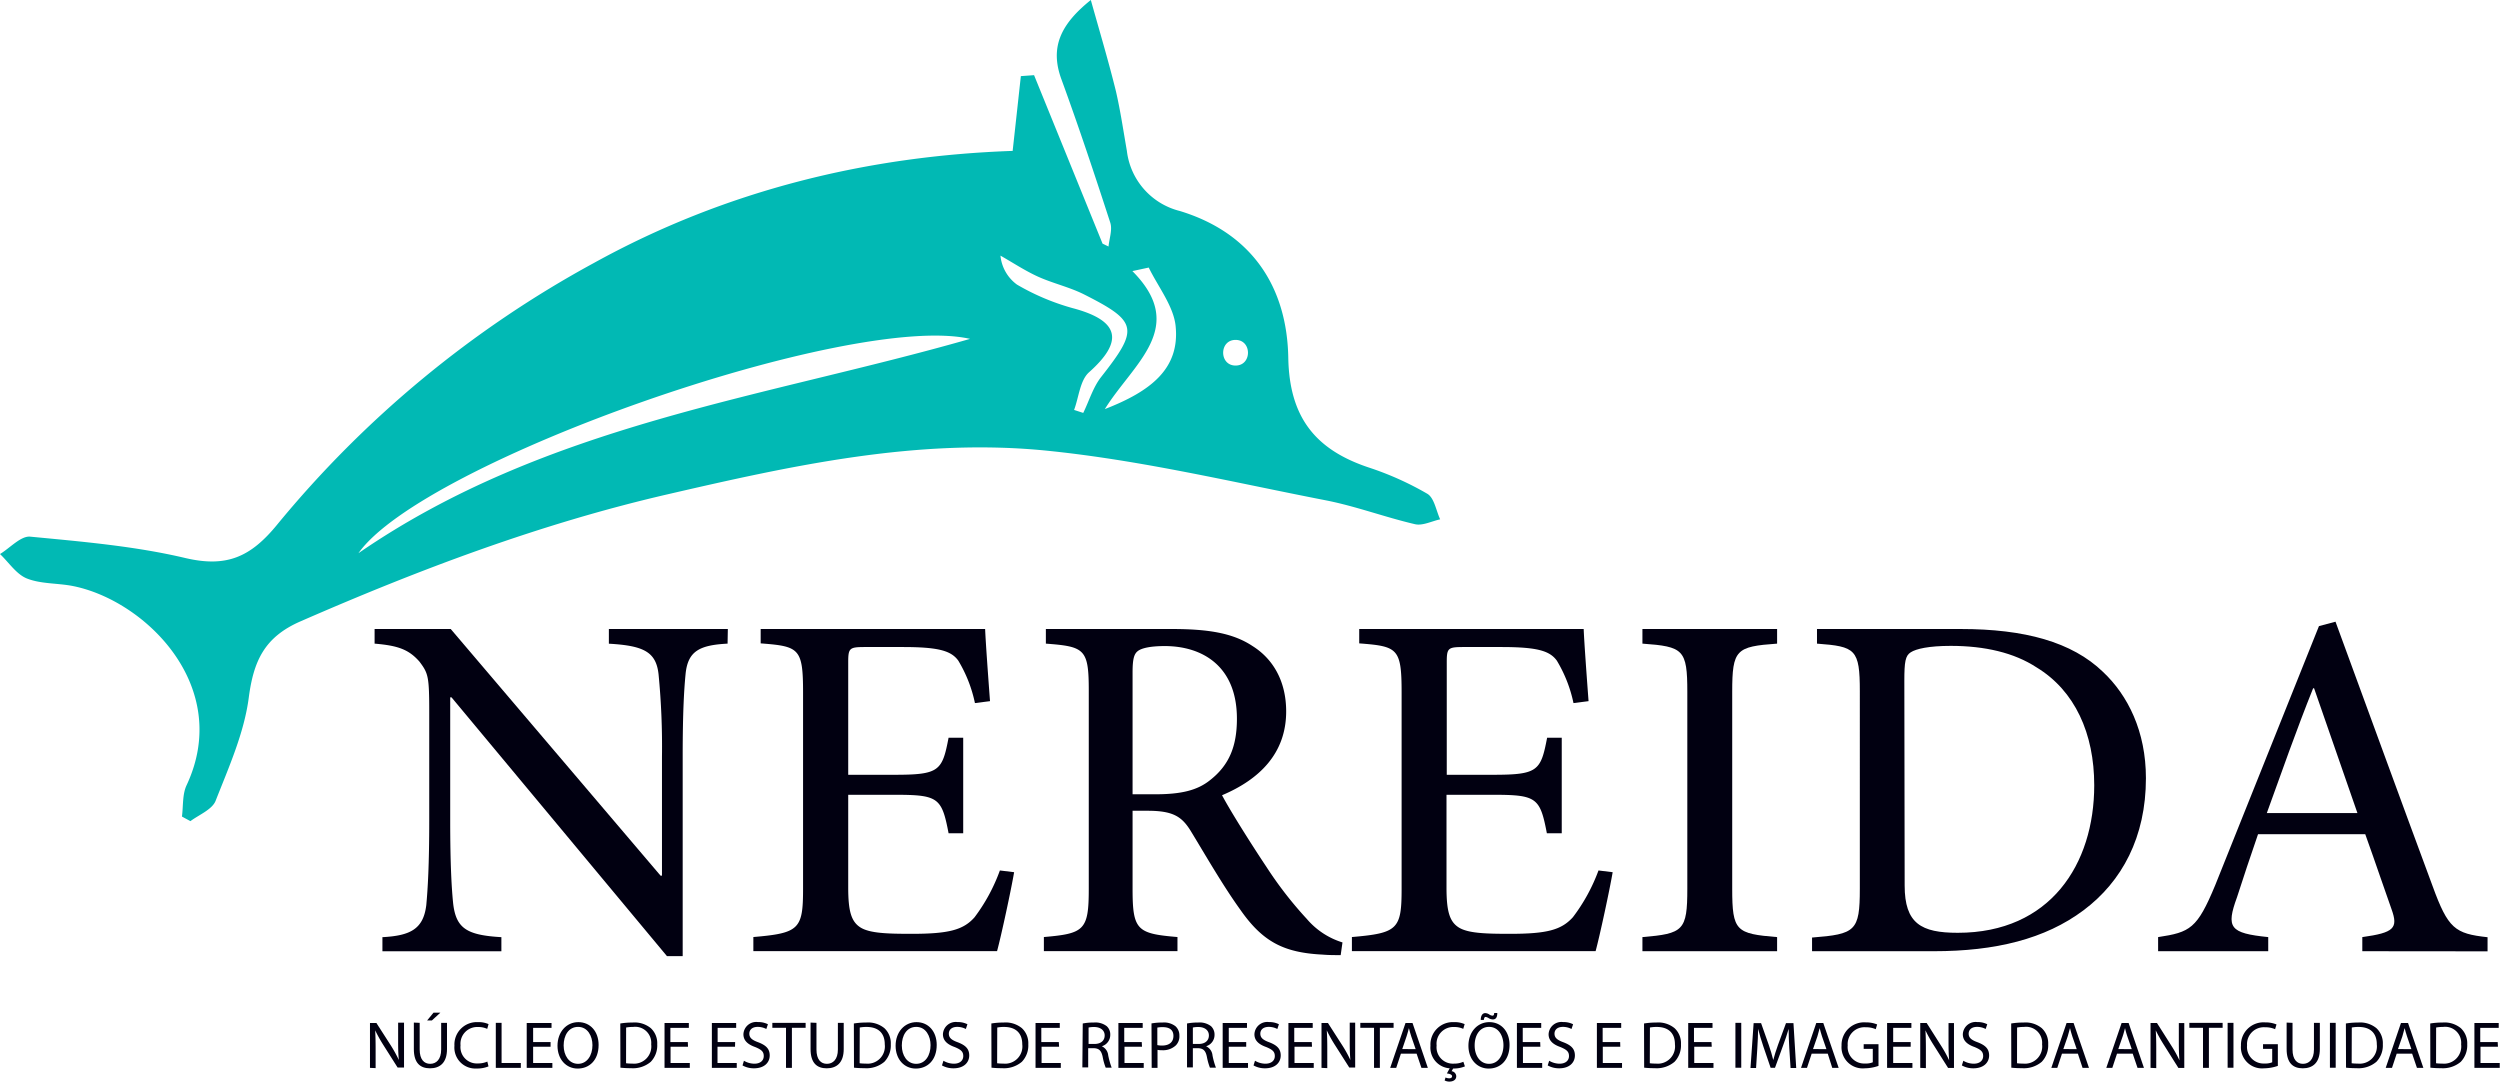 <svg xmlns="http://www.w3.org/2000/svg" viewBox="0 0 389.82 168.65"><defs><style>.cls-1{fill:#010011;}.cls-2{fill:#01b9b4;fill-rule:evenodd;}</style></defs><title>Ativo 1</title><g id="Camada_2" data-name="Camada 2"><g id="Camada_1-2" data-name="Camada 1"><path class="cls-1" d="M113.45,100.36c-4.34.23-6.16,1.14-6.54,4.64-.23,2.35-.46,5.85-.46,13v31.09H104l-33.6-40.36H70.2v19.15c0,7.07.23,10.72.46,13,.45,3.88,2.12,4.94,7.52,5.25v2.2H59.63v-2.2c4.41-.23,6.39-1.3,6.84-5,.23-2.51.46-6.16.46-13.23V111.08c0-5.63-.15-6.08-1.52-7.91-1.67-1.9-3.34-2.5-7-2.81V98.08H70.28L103,136.54h.22V118a116.58,116.58,0,0,0-.53-12.84c-.38-3.5-2.28-4.48-7.75-4.79V98.08h18.55Z"/><path class="cls-1" d="M158.13,136c-.45,2.66-2,9.88-2.66,12.31h-38v-2.2c7.15-.61,7.75-1.22,7.75-7.53V108c0-6.92-.6-7.22-6.61-7.68V98.08h35c.08,2,.46,7.22.76,11.25l-2.35.3a21.24,21.24,0,0,0-2.59-6.61c-1.14-1.59-3.19-2.13-8.74-2.13h-5.77c-2.51,0-2.66.16-2.66,2.44v17.48h7.22c7,0,7.44-.61,8.43-5.78h2.28v14.9h-2.28c-1.06-5.55-1.59-6-8.36-6h-7.29v14.44c0,3.65.45,5.32,1.9,6.24s4.25,1,8,1c5.77,0,8.05-.6,9.8-2.58a27.93,27.93,0,0,0,3.95-7.3Z"/><path class="cls-1" d="M209.05,148.93c-1,0-1.9,0-2.81-.08-6.08-.3-9.35-2-12.84-7-2.74-3.8-5.48-8.59-7.75-12.31-1.37-2.21-2.74-3.12-6.69-3.12H176.6v12.16c0,6.46.68,7,7,7.53v2.2H162.77v-2.2c6.31-.54,7-1.07,7-7.53V107.73c0-6.53-.61-6.91-6.69-7.37V98.08h19.61c5.93,0,9.65.69,12.62,2.66,3.19,2,5.24,5.47,5.24,10.19,0,6.61-4.25,10.64-10,13.07,1.37,2.58,4.64,7.75,6.92,11.17a59.92,59.92,0,0,0,6.31,8.13,11.9,11.9,0,0,0,5.55,3.65Zm-28.88-25.08c4,0,6.54-.61,8.52-2.21,3-2.35,4.18-5.32,4.18-9.57,0-8.29-5.48-11.33-11.25-11.33-2.21,0-3.58.31-4.18.76s-.84,1.22-.84,3.35v19Z"/><path class="cls-1" d="M251.46,136c-.45,2.66-2,9.88-2.66,12.31h-38v-2.2c7.15-.61,7.75-1.22,7.75-7.53V108c0-6.92-.6-7.22-6.61-7.68V98.08h35c.08,2,.46,7.22.76,11.25l-2.35.3a21.24,21.24,0,0,0-2.59-6.61c-1.14-1.59-3.19-2.13-8.74-2.13h-5.77c-2.51,0-2.66.16-2.66,2.44v17.48h7.22c7,0,7.44-.61,8.43-5.78h2.28v14.9H241.2c-1.06-5.55-1.59-6-8.36-6h-7.29v14.44c0,3.65.45,5.32,1.9,6.24s4.25,1,8,1c5.77,0,8-.6,9.8-2.58a27.93,27.93,0,0,0,4-7.3Z"/><path class="cls-1" d="M256.1,148.32v-2.2c6.38-.54,7-1,7-7.53v-30.7c0-6.62-.61-7.07-7-7.53V98.08h21v2.28c-6.39.46-7,.91-7,7.53v30.7c0,6.61.61,7,7,7.53v2.2Z"/><path class="cls-1" d="M305.73,98.08c9.95,0,17.33,2,22.19,6.69,3.88,3.65,6.69,9.27,6.69,16.57,0,9.19-3.73,16.11-9.73,20.6s-13.76,6.38-23.33,6.38h-19v-2.13c6.77-.53,7.45-1,7.45-7.6V107.81c0-6.61-.68-7-6.68-7.45V98.08Zm-8.74,40c0,5.93,2.58,7.37,8.28,7.37,14.44,0,21.28-10.71,21.28-23,0-8.06-3-14.75-9-18.39-3.49-2.28-8.05-3.35-13.37-3.35-3.42,0-5.4.46-6.24,1s-1,1.44-1,4.48Z"/><path class="cls-1" d="M368.35,148.32v-2.2c4.94-.69,5.63-1.37,4.56-4.34s-2.43-7.06-4.1-11.7H352.09c-1.22,3.57-2.28,6.69-3.27,9.8-1.75,4.79-1.14,5.63,4.86,6.24v2.2H336.51v-2.2c5-.76,6.08-1.3,8.89-8.06l16.19-40.43,2.58-.69c4.94,13.45,10.11,27.67,15.13,41.2,2.43,6.68,3.49,7.44,8.58,8v2.2Zm-7.52-41h-.15c-2.59,6.46-4.94,13.15-7.22,19.46h14.13Z"/><path class="cls-1" d="M57.69,166.51v-7h1L60.93,163a20.69,20.69,0,0,1,1.26,2.28h0c-.09-.94-.11-1.79-.11-2.88v-2.94H63v7H62L59.81,163a23.13,23.13,0,0,1-1.31-2.34h0c.05.88.07,1.72.07,2.89v3Z"/><path class="cls-1" d="M65.44,159.49v4.16c0,1.57.7,2.23,1.64,2.23s1.71-.68,1.71-2.23v-4.16h.91v4.09c0,2.16-1.13,3-2.65,3s-2.52-.82-2.52-3v-4.13Zm3.23-1.59-1.33,1.22H66.6l1-1.22Z"/><path class="cls-1" d="M76.17,166.28a4.6,4.6,0,0,1-1.85.33,3.27,3.27,0,0,1-3.46-3.55,3.49,3.49,0,0,1,3.66-3.68,3.79,3.79,0,0,1,1.66.31l-.21.74a3.3,3.3,0,0,0-1.42-.29A2.61,2.61,0,0,0,71.81,163a2.55,2.55,0,0,0,2.7,2.82,3.61,3.61,0,0,0,1.48-.29Z"/><path class="cls-1" d="M77.31,159.49h.9v6.26h3v.76h-3.9Z"/><path class="cls-1" d="M85.85,163.22H83.13v2.53h3v.76h-4v-7H86v.76H83.13v2.22h2.72Z"/><path class="cls-1" d="M93.34,162.93c0,2.41-1.47,3.69-3.26,3.69s-3.15-1.43-3.15-3.56,1.38-3.68,3.25-3.68S93.34,160.85,93.34,162.93Zm-5.45.11c0,1.5.82,2.84,2.24,2.84s2.25-1.32,2.25-2.91c0-1.4-.73-2.85-2.24-2.85S87.89,161.5,87.89,163Z"/><path class="cls-1" d="M96.72,159.59a12.07,12.07,0,0,1,1.92-.15,4,4,0,0,1,2.84.88,3.2,3.2,0,0,1,1,2.51,3.68,3.68,0,0,1-1,2.73,4.28,4.28,0,0,1-3.1,1,15.22,15.22,0,0,1-1.64-.08Zm.9,6.2a6,6,0,0,0,.92.05,2.69,2.69,0,0,0,3-3,2.5,2.5,0,0,0-2.84-2.71,5.44,5.44,0,0,0-1.07.09Z"/><path class="cls-1" d="M107.28,163.22h-2.72v2.53h3v.76h-3.94v-7h3.79v.76h-2.88v2.22h2.72Z"/><path class="cls-1" d="M114.61,163.22h-2.73v2.53h3v.76H111v-7h3.79v.76h-2.89v2.22h2.73Z"/><path class="cls-1" d="M116,165.4a3.23,3.23,0,0,0,1.63.46c.92,0,1.46-.49,1.46-1.19s-.37-1-1.32-1.4c-1.14-.4-1.85-1-1.85-2a2,2,0,0,1,2.27-1.9,3.26,3.26,0,0,1,1.55.34l-.25.74a2.87,2.87,0,0,0-1.33-.33c-1,0-1.32.57-1.32,1.05,0,.65.42,1,1.39,1.35,1.19.46,1.79,1,1.79,2.06s-.8,2-2.46,2a3.59,3.59,0,0,1-1.78-.45Z"/><path class="cls-1" d="M122.56,160.26h-2.13v-.77h5.19v.77h-2.14v6.25h-.92Z"/><path class="cls-1" d="M127.31,159.49v4.16c0,1.57.69,2.23,1.63,2.23s1.71-.68,1.71-2.23v-4.16h.91v4.09c0,2.16-1.13,3-2.65,3s-2.52-.82-2.52-3v-4.13Z"/><path class="cls-1" d="M133.14,159.59a12,12,0,0,1,1.92-.15,4,4,0,0,1,2.84.88,3.2,3.2,0,0,1,1,2.51,3.68,3.68,0,0,1-1,2.73,4.29,4.29,0,0,1-3.1,1,15,15,0,0,1-1.64-.08Zm.9,6.2a6,6,0,0,0,.92.05,2.69,2.69,0,0,0,3-3c0-1.66-.92-2.71-2.84-2.71a5.32,5.32,0,0,0-1.06.09Z"/><path class="cls-1" d="M146.06,162.93c0,2.41-1.47,3.69-3.26,3.69s-3.15-1.43-3.15-3.56,1.39-3.68,3.26-3.68S146.06,160.85,146.06,162.93Zm-5.44.11c0,1.5.81,2.84,2.24,2.84s2.24-1.32,2.24-2.91c0-1.4-.72-2.85-2.23-2.85S140.62,161.5,140.62,163Z"/><path class="cls-1" d="M147.11,165.4a3.23,3.23,0,0,0,1.63.46c.92,0,1.46-.49,1.46-1.19s-.37-1-1.32-1.4c-1.14-.4-1.85-1-1.85-2a2,2,0,0,1,2.27-1.9,3.26,3.26,0,0,1,1.55.34l-.25.74a2.87,2.87,0,0,0-1.33-.33c-1,0-1.32.57-1.32,1.05,0,.65.42,1,1.39,1.35,1.19.46,1.79,1,1.79,2.06s-.8,2-2.46,2a3.66,3.66,0,0,1-1.79-.45Z"/><path class="cls-1" d="M154.58,159.59a12,12,0,0,1,1.92-.15,4,4,0,0,1,2.84.88,3.2,3.2,0,0,1,1,2.51,3.68,3.68,0,0,1-1,2.73,4.29,4.29,0,0,1-3.1,1,15,15,0,0,1-1.64-.08Zm.9,6.2a6,6,0,0,0,.92.05,2.69,2.69,0,0,0,3-3c0-1.66-.92-2.71-2.84-2.71a5.32,5.32,0,0,0-1.06.09Z"/><path class="cls-1" d="M165.14,163.22h-2.73v2.53h3v.76h-3.94v-7h3.78v.76h-2.88v2.22h2.73Z"/><path class="cls-1" d="M168.83,159.59a9,9,0,0,1,1.74-.15,2.9,2.9,0,0,1,2,.57,1.74,1.74,0,0,1,.55,1.34,1.84,1.84,0,0,1-1.32,1.79v0a1.73,1.73,0,0,1,1,1.41,11.92,11.92,0,0,0,.54,1.93h-.93a8.77,8.77,0,0,1-.47-1.68c-.21-1-.58-1.33-1.41-1.36h-.85v3h-.91Zm.91,3.19h.93c1,0,1.58-.53,1.58-1.33s-.66-1.3-1.62-1.31a3.83,3.83,0,0,0-.89.08Z"/><path class="cls-1" d="M178.07,163.22h-2.73v2.53h3v.76h-3.95v-7h3.79v.76h-2.88v2.22h2.73Z"/><path class="cls-1" d="M179.55,159.58a9.74,9.74,0,0,1,1.74-.14,2.91,2.91,0,0,1,2,.58,1.92,1.92,0,0,1,.61,1.47,2,2,0,0,1-.54,1.5,2.91,2.91,0,0,1-2.14.77,3.27,3.27,0,0,1-.73-.06v2.81h-.91Zm.91,3.38a3.18,3.18,0,0,0,.75.07c1.09,0,1.76-.53,1.76-1.5s-.66-1.37-1.66-1.37a4,4,0,0,0-.85.07Z"/><path class="cls-1" d="M185.09,159.59a9,9,0,0,1,1.74-.15,2.9,2.9,0,0,1,2,.57,1.78,1.78,0,0,1,.55,1.34,1.84,1.84,0,0,1-1.32,1.79v0a1.73,1.73,0,0,1,1,1.41,10.93,10.93,0,0,0,.54,1.93h-.94a9.63,9.63,0,0,1-.47-1.68c-.2-1-.58-1.33-1.4-1.36H186v3h-.91Zm.91,3.19h.92c1,0,1.58-.53,1.58-1.33s-.65-1.3-1.61-1.31a3.83,3.83,0,0,0-.89.08Z"/><path class="cls-1" d="M194.32,163.22H191.6v2.53h3v.76h-3.95v-7h3.79v.76H191.6v2.22h2.72Z"/><path class="cls-1" d="M195.69,165.4a3.19,3.19,0,0,0,1.62.46c.93,0,1.47-.49,1.47-1.19s-.38-1-1.32-1.4c-1.15-.4-1.86-1-1.86-2a2,2,0,0,1,2.27-1.9,3.26,3.26,0,0,1,1.55.34l-.25.74a2.83,2.83,0,0,0-1.33-.33c-1,0-1.32.57-1.32,1.05,0,.65.43,1,1.39,1.35,1.19.46,1.79,1,1.79,2.06s-.8,2-2.45,2a3.6,3.6,0,0,1-1.79-.45Z"/><path class="cls-1" d="M204.58,163.22h-2.73v2.53h3v.76h-3.95v-7h3.79v.76h-2.88v2.22h2.73Z"/><path class="cls-1" d="M206.06,166.51v-7h1L209.3,163a19.15,19.15,0,0,1,1.26,2.28h0c-.08-.94-.1-1.79-.1-2.88v-2.94h.85v7h-.92L208.19,163a21.34,21.34,0,0,1-1.31-2.34h0c.06.88.08,1.72.08,2.89v3Z"/><path class="cls-1" d="M214.25,160.26h-2.14v-.77h5.19v.77h-2.14v6.25h-.91Z"/><path class="cls-1" d="M218.44,164.3l-.73,2.21h-.94l2.39-7h1.09l2.39,7h-1l-.75-2.21Zm2.3-.71-.69-2c-.15-.45-.26-.87-.36-1.28h0c-.11.42-.22.85-.36,1.27l-.68,2Z"/><path class="cls-1" d="M228.42,166.28a4.55,4.55,0,0,1-1.83.33l-.25.42a.82.82,0,0,1,.73.78c0,.6-.53.84-1.07.84a1.5,1.5,0,0,1-.74-.18l.14-.46a1.34,1.34,0,0,0,.58.13c.23,0,.44-.09.44-.32s-.32-.39-.81-.44l.44-.8a3.23,3.23,0,0,1-3-3.52,3.49,3.49,0,0,1,3.67-3.68,3.83,3.83,0,0,1,1.66.31l-.22.74a3.22,3.22,0,0,0-1.41-.29,2.61,2.61,0,0,0-2.74,2.89,2.55,2.55,0,0,0,2.7,2.82,3.53,3.53,0,0,0,1.47-.29Z"/><path class="cls-1" d="M235.38,162.93c0,2.41-1.46,3.69-3.25,3.69s-3.16-1.43-3.16-3.56,1.39-3.68,3.26-3.68S235.38,160.85,235.38,162.93Zm-5.44.11c0,1.5.81,2.84,2.24,2.84s2.25-1.32,2.25-2.91c0-1.4-.73-2.85-2.24-2.85S229.94,161.5,229.94,163Zm.95-4c0-.64.25-1.07.71-1.07a1.24,1.24,0,0,1,.61.21,1,1,0,0,0,.5.19c.16,0,.25-.07.28-.41h.48c0,.66-.22,1-.7,1a1.43,1.43,0,0,1-.63-.19,1.17,1.17,0,0,0-.49-.2c-.17,0-.25.18-.27.46Z"/><path class="cls-1" d="M240.19,163.22h-2.72v2.53h3v.76h-3.94v-7h3.79v.76h-2.88v2.22h2.72Z"/><path class="cls-1" d="M241.56,165.4a3.19,3.19,0,0,0,1.62.46c.93,0,1.47-.49,1.47-1.19s-.38-1-1.32-1.4c-1.15-.4-1.86-1-1.86-2a2,2,0,0,1,2.27-1.9,3.26,3.26,0,0,1,1.55.34l-.25.74a2.83,2.83,0,0,0-1.33-.33c-1,0-1.32.57-1.32,1.05,0,.65.43,1,1.39,1.35,1.19.46,1.79,1,1.79,2.06s-.8,2-2.45,2a3.6,3.6,0,0,1-1.79-.45Z"/><path class="cls-1" d="M252.65,163.22h-2.73v2.53h3v.76H249v-7h3.79v.76h-2.89v2.22h2.73Z"/><path class="cls-1" d="M256.35,159.59a12,12,0,0,1,1.92-.15,4,4,0,0,1,2.84.88,3.2,3.2,0,0,1,1,2.51,3.68,3.68,0,0,1-1,2.73,4.29,4.29,0,0,1-3.1,1,15,15,0,0,1-1.64-.08Zm.9,6.2a6,6,0,0,0,.92.05,2.69,2.69,0,0,0,3-3c0-1.66-.92-2.71-2.84-2.71a5.32,5.32,0,0,0-1.06.09Z"/><path class="cls-1" d="M266.91,163.22h-2.73v2.53h3v.76h-3.94v-7h3.79v.76h-2.89v2.22h2.73Z"/><path class="cls-1" d="M271.51,159.49v7h-.91v-7Z"/><path class="cls-1" d="M279,163.43c-.05-1-.11-2.16-.1-3h0c-.24.82-.53,1.7-.89,2.66l-1.24,3.41h-.68l-1.14-3.34c-.33-1-.61-1.9-.81-2.73h0c0,.87-.07,2-.13,3.1l-.19,3h-.87l.49-7h1.16l1.2,3.4c.29.86.53,1.63.7,2.36h0c.18-.71.43-1.48.74-2.36l1.25-3.4h1.16l.43,7h-.88Z"/><path class="cls-1" d="M282.49,164.3l-.73,2.21h-.93l2.38-7h1.09l2.4,7h-1L285,164.3Zm2.3-.71-.69-2c-.15-.45-.26-.87-.36-1.28h0c-.11.42-.22.85-.35,1.27l-.69,2Z"/><path class="cls-1" d="M292.91,166.2a6.76,6.76,0,0,1-2.16.38,3.3,3.3,0,0,1-3.6-3.54,3.52,3.52,0,0,1,3.8-3.62,4.46,4.46,0,0,1,1.75.32l-.22.74a3.71,3.71,0,0,0-1.55-.3,2.62,2.62,0,0,0-2.82,2.82,2.57,2.57,0,0,0,2.71,2.83,2.79,2.79,0,0,0,1.2-.19v-2.09H290.6v-.73h2.31Z"/><path class="cls-1" d="M297.93,163.22H295.2v2.53h3v.76h-3.95v-7h3.79v.76H295.2v2.22h2.73Z"/><path class="cls-1" d="M299.42,166.51v-7h1l2.25,3.55a19.15,19.15,0,0,1,1.26,2.28h0c-.08-.94-.1-1.79-.1-2.88v-2.94h.85v7h-.92L301.54,163a21.34,21.34,0,0,1-1.31-2.34h0c.05.88.07,1.72.07,2.89v3Z"/><path class="cls-1" d="M306.14,165.4a3.19,3.19,0,0,0,1.62.46c.93,0,1.47-.49,1.47-1.19s-.38-1-1.32-1.4c-1.15-.4-1.85-1-1.85-2a2,2,0,0,1,2.26-1.9,3.26,3.26,0,0,1,1.55.34l-.25.74a2.8,2.8,0,0,0-1.33-.33c-1,0-1.32.57-1.32,1.05,0,.65.43,1,1.4,1.35,1.18.46,1.79,1,1.79,2.06s-.81,2-2.46,2a3.6,3.6,0,0,1-1.79-.45Z"/><path class="cls-1" d="M313.6,159.59a12.11,12.11,0,0,1,1.93-.15,4,4,0,0,1,2.84.88,3.23,3.23,0,0,1,1,2.51,3.72,3.72,0,0,1-1,2.73,4.31,4.31,0,0,1-3.1,1,15.28,15.28,0,0,1-1.65-.08Zm.91,6.2a5.83,5.83,0,0,0,.91.05,2.69,2.69,0,0,0,3-3,2.5,2.5,0,0,0-2.84-2.71,5.32,5.32,0,0,0-1.06.09Z"/><path class="cls-1" d="M321.52,164.3l-.73,2.21h-.93l2.38-7h1.09l2.4,7h-1L324,164.3Zm2.3-.71-.69-2c-.15-.45-.26-.87-.36-1.28h0c-.11.42-.22.85-.35,1.27l-.69,2Z"/><path class="cls-1" d="M330.1,164.3l-.73,2.21h-.94l2.39-7h1.09l2.39,7h-1l-.75-2.21Zm2.3-.71-.69-2a12.55,12.55,0,0,1-.36-1.28h0c-.11.42-.22.85-.36,1.27l-.69,2Z"/><path class="cls-1" d="M335.33,166.51v-7h1l2.25,3.55a19.15,19.15,0,0,1,1.26,2.28h0c-.08-.94-.1-1.79-.1-2.88v-2.94h.85v7h-.92L337.46,163a23.28,23.28,0,0,1-1.32-2.34h0c.06.88.08,1.72.08,2.89v3Z"/><path class="cls-1" d="M343.51,160.26h-2.13v-.77h5.19v.77h-2.14v6.25h-.92Z"/><path class="cls-1" d="M348.26,159.49v7h-.91v-7Z"/><path class="cls-1" d="M355.18,166.2a6.75,6.75,0,0,1-2.15.38,3.29,3.29,0,0,1-3.6-3.54,3.51,3.51,0,0,1,3.79-3.62,4.42,4.42,0,0,1,1.75.32l-.22.74a3.71,3.71,0,0,0-1.55-.3,2.63,2.63,0,0,0-2.82,2.82,2.58,2.58,0,0,0,2.71,2.83,2.87,2.87,0,0,0,1.21-.19v-2.09h-1.43v-.73h2.31Z"/><path class="cls-1" d="M357.47,159.49v4.16c0,1.57.7,2.23,1.63,2.23s1.71-.68,1.71-2.23v-4.16h.92v4.09c0,2.16-1.14,3-2.66,3s-2.52-.82-2.52-3v-4.13Z"/><path class="cls-1" d="M364.2,159.49v7h-.9v-7Z"/><path class="cls-1" d="M365.79,159.59a12,12,0,0,1,1.92-.15,4,4,0,0,1,2.84.88,3.2,3.2,0,0,1,1,2.51,3.68,3.68,0,0,1-1,2.73,4.29,4.29,0,0,1-3.1,1,15.08,15.08,0,0,1-1.64-.08Zm.9,6.2a6,6,0,0,0,.92.05,2.69,2.69,0,0,0,3-3c0-1.66-.92-2.71-2.84-2.71a5.32,5.32,0,0,0-1.06.09Z"/><path class="cls-1" d="M373.71,164.3l-.73,2.21H372l2.38-7h1.1l2.39,7h-1l-.75-2.21Zm2.29-.71-.68-2c-.16-.45-.26-.87-.37-1.28h0c-.1.42-.22.85-.35,1.27l-.69,2Z"/><path class="cls-1" d="M378.94,159.59a12.11,12.11,0,0,1,1.93-.15,4,4,0,0,1,2.84.88,3.23,3.23,0,0,1,1,2.51,3.72,3.72,0,0,1-1,2.73,4.31,4.31,0,0,1-3.1,1,15.28,15.28,0,0,1-1.65-.08Zm.91,6.2a5.9,5.9,0,0,0,.91.05,2.69,2.69,0,0,0,3-3,2.5,2.5,0,0,0-2.84-2.71,5.32,5.32,0,0,0-1.06.09Z"/><path class="cls-1" d="M389.5,163.22h-2.72v2.53h3v.76h-3.95v-7h3.79v.76h-2.88v2.22h2.72Z"/><path class="cls-2" d="M222.57,77a48,48,0,0,0-9.13-4.1c-8.34-2.78-12.4-7.83-12.56-17.13-.2-11-5.65-19.44-16.91-22.87a11,11,0,0,1-8.26-9.38c-.54-3.1-1-6.22-1.7-9.27C172.87,9.62,171.49,5,170.09,0c-4.77,3.82-6.39,7.43-4.59,12.35,2.7,7.39,5.19,14.87,7.62,22.36.36,1.1-.15,2.48-.27,3.73l-.93-.45L161.24,11.72l-2.06.15c-.42,3.84-.84,7.69-1.28,11.66-22.29.77-44.55,6-65.34,17.5A167.24,167.24,0,0,0,43.18,81.85c-4.1,5-7.84,6.67-14.25,5.17-7.9-1.87-16.1-2.56-24.21-3.34C3.25,83.54,1.58,85.43,0,86.39c1.38,1.31,2.55,3.15,4.19,3.81,2.18.87,4.76.71,7.13,1.17,11.32,2.22,25,15.67,17.77,31.08-.67,1.43-.5,3.24-.72,4.87.44.25.89.48,1.32.72,1.35-1,3.39-1.81,3.93-3.17,2.06-5.25,4.45-10.58,5.17-16.09.75-5.71,2.44-9.44,8.06-11.89C65.4,88.79,84.22,81.68,104,77.1c19.58-4.53,39.25-8.87,59.39-6.81C178,71.78,192.28,75.2,206.65,78c4.73.92,9.31,2.65,14,3.74,1.18.27,2.6-.48,3.91-.76C223.93,79.61,223.64,77.65,222.57,77ZM55.89,86.26C66,71.94,132.62,48.59,151.26,52.84,119.11,62.06,85.13,66.12,55.89,86.26Zm113-21.88-1.41-.46c.75-2,.92-4.62,2.34-5.88,5.27-4.7,5-8-2.59-10a36.39,36.39,0,0,1-8.65-3.66A6.33,6.33,0,0,1,156,39.86c1.94,1.1,3.82,2.35,5.84,3.27,2.34,1.06,4.92,1.63,7.2,2.78,8.42,4.25,8.55,5.38,2.63,12.91C170.43,60.42,169.82,62.52,168.91,64.38Zm3.39-.6c4.46-7.17,13-12.74,4.29-21.51l2.55-.55c1.46,3,3.86,6,4.19,9.1C184,57.48,179.45,61,172.3,63.78ZM192.66,57c-2.58,0-2.58-4,0-4S195.24,57,192.66,57Z"/></g></g></svg>